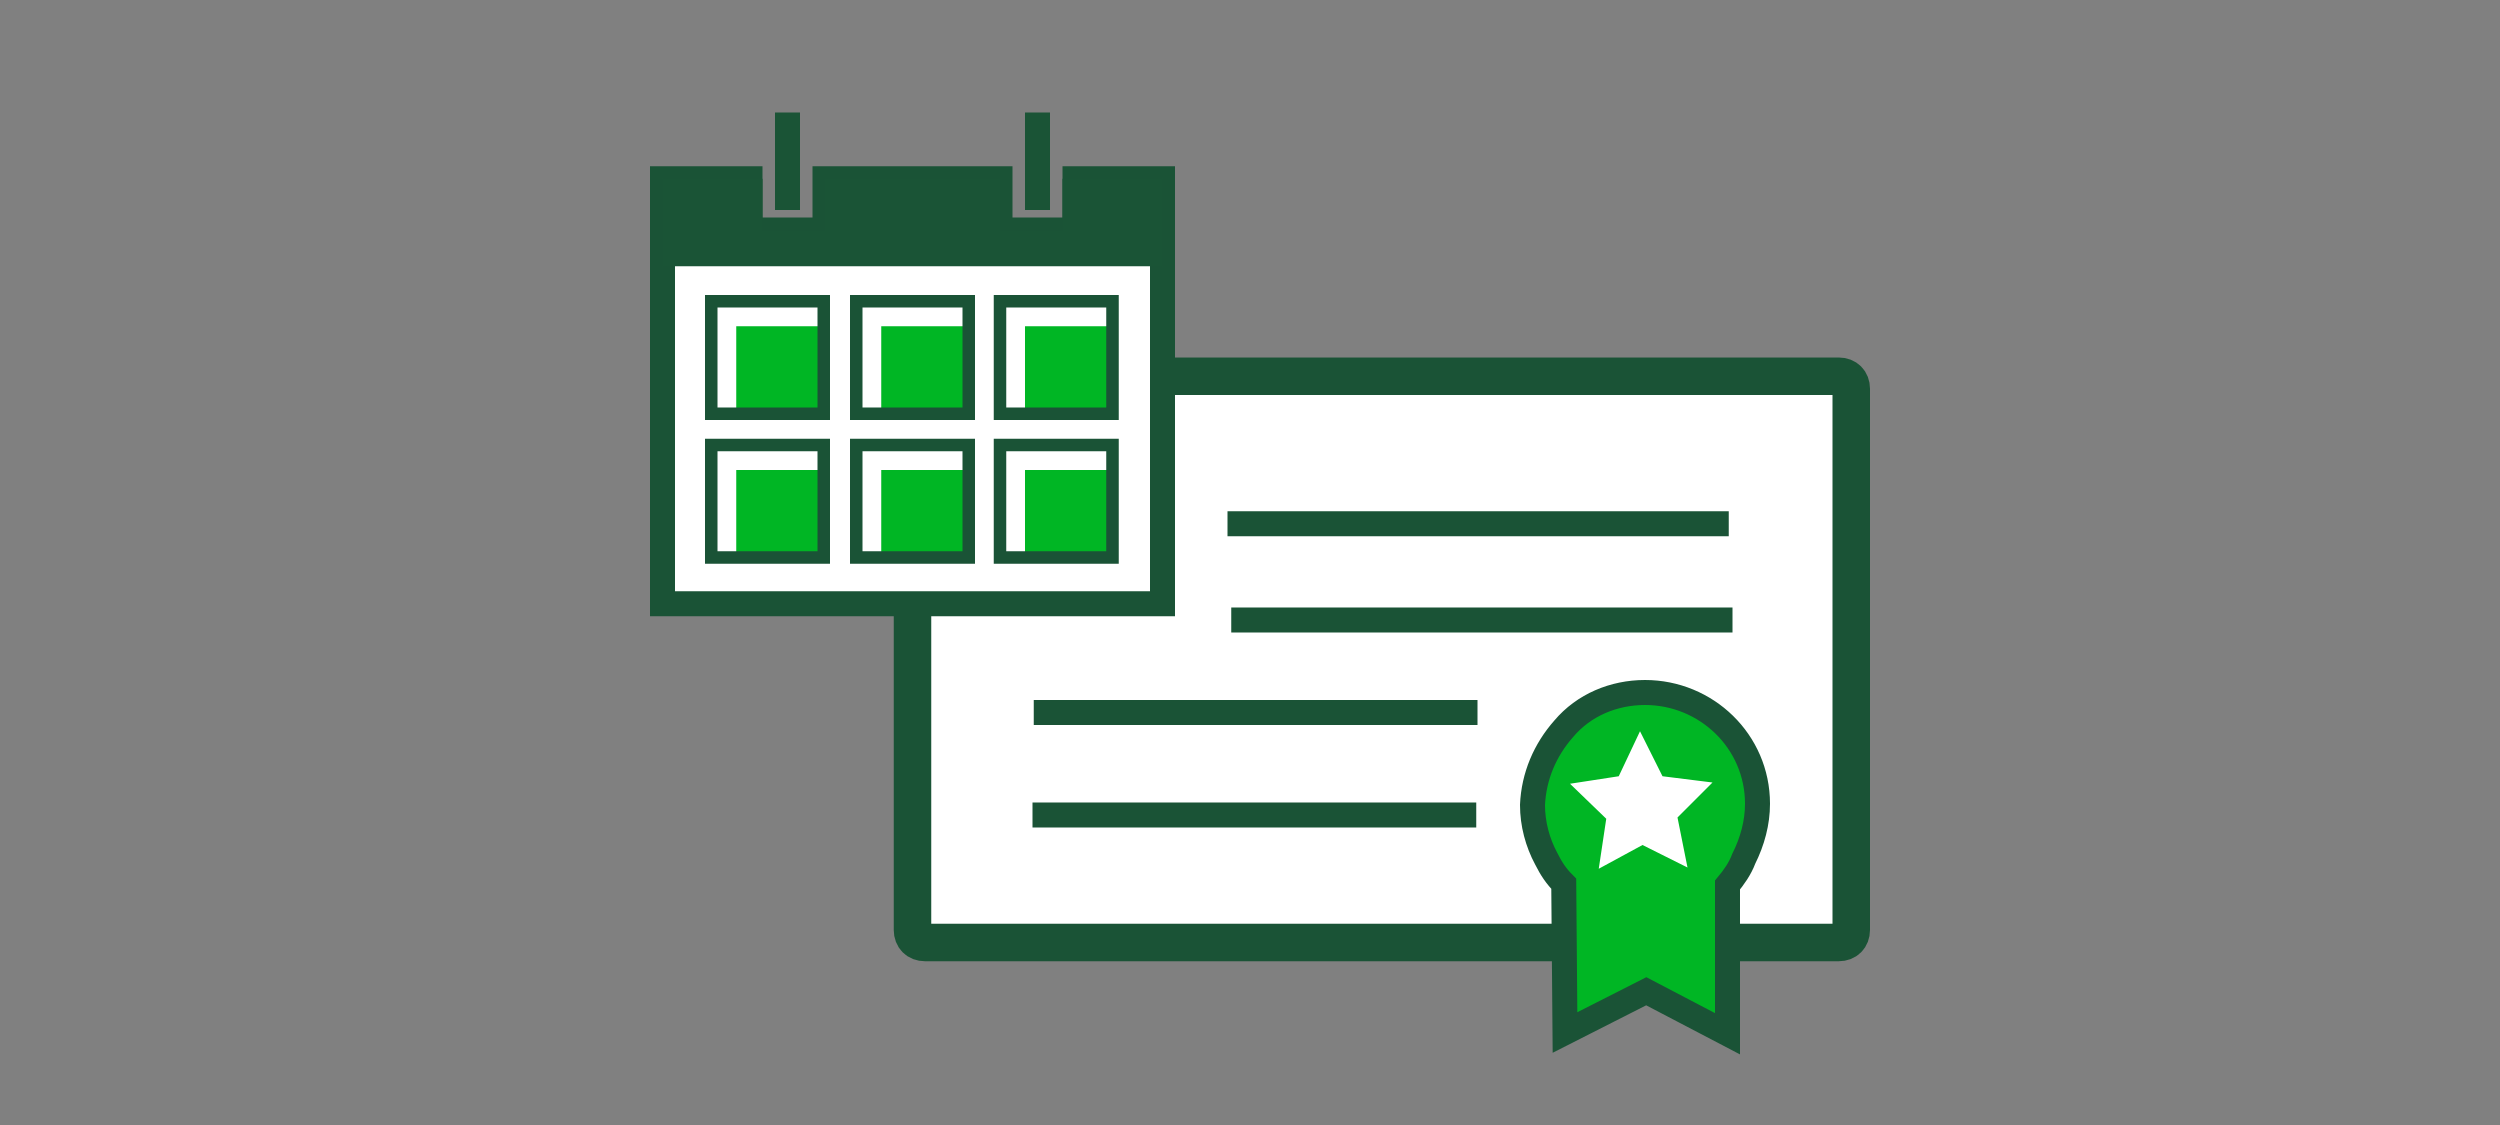 <?xml version="1.0" encoding="utf-8"?>
<!-- Generator: Adobe Illustrator 24.1.2, SVG Export Plug-In . SVG Version: 6.00 Build 0)  -->
<svg version="1.1" id="Layer_1" xmlns="http://www.w3.org/2000/svg" xmlns:xlink="http://www.w3.org/1999/xlink" x="0px" y="0px"
	 viewBox="0 0 200 90" style="enable-background:new 0 0 200 90;" xml:space="preserve">
<rect x="0" y="0" width="200" height="90" fill="#808080" stroke="none"/>
<style type="text/css">
	.st0{fill:#FFFFFF;}
	.st1{fill:none;stroke:#1A5336;stroke-width:3;stroke-miterlimit:10;}
	.st2{fill:none;stroke:#1A5336;stroke-miterlimit:10;}
	.st3{fill:none;stroke:#1A5336;stroke-width:2;stroke-miterlimit:10;}
	.st4{fill:#00B624;}
	.st5{fill:#1A5436;}
	.st6{fill:none;stroke:#1A5436;stroke-width:2;stroke-miterlimit:10;}
</style>
<g id="ChoiceCDs_smp_200x90">
	<g id="Group_626" transform="translate(52 9)">
		<g id="Group_616">
			<g id="Layer1_1_MEMBER_0_FILL_7_">
				<path id="Path_1651" class="st0" d="M86.5,61.3v11.9L80,69.8l-6.5,3.3l-0.1-11.9l0,0c-0.6-0.6-1-1.2-1.4-2
					c-0.7-1.3-1.1-2.8-1.1-4.3c0.1-2.3,1-4.4,2.5-6.1c1.6-1.9,4-2.9,6.5-2.9c4.9,0,9,3.9,9,8.9c0,1.5-0.4,3-1.1,4.4
					C87.5,60,87,60.6,86.5,61.3L86.5,61.3z"/>
			</g>
		</g>
		<rect id="Rectangle_228" x="21" y="20.8" class="st0" width="75" height="46"/>
		<g id="Group_621">
			<g id="Group_617">
				<path id="Path_1652" class="st0" d="M40.5,21.1h54.6c0.6,0,1,0.4,1,1v43.3c0,0.6-0.4,1-1,1H75.4"/>
				<path id="Path_1653" class="st1" d="M40.5,21.1h54.6c0.6,0,1,0.4,1,1v43.3c0,0.6-0.4,1-1,1H75.4"/>
			</g>
			<g id="Group_618">
				<path id="Path_1654" class="st0" d="M73.1,66.4H22c-0.6,0-1-0.4-1-1V39.7"/>
				<path id="Path_1655" class="st1" d="M73.1,66.4H22c-0.6,0-1-0.4-1-1V39.7"/>
			</g>
			<g id="Group_619">
				<path id="Path_1656" class="st0" d="M86.5,49.7c-1.6-1.6-3.8-2.5-6.1-2.5c-2.4,0-4.6,1-6.2,2.8c-1.5,1.6-2.3,3.6-2.4,5.8
					c0,1.4,0.3,2.8,1,4c0.4,0.6,0.8,1.2,1.4,1.7l-0.1,0.2l0.1,11.3l5.4-2.7l6.6,3.2l0.3-11.8l0,0c0.5-0.6,1-1.2,1.3-1.9
					C89.8,56.5,89.2,52.4,86.5,49.7L86.5,49.7z M86.1,53.9l-2.8,2.7l0.7,3.8l-0.3-0.1l0.1,0.4l-3.5-1.8l-3.5,1.8l0.6-3.1l0.2-1
					l-2.9-2.8l0.1,0l-0.1-0.1l3.9-0.6l1.7-3.6l1.8,3.6l4,0.5l-0.2,0.2L86.1,53.9z"/>
			</g>
			<path id="Path_1657" class="st2" d="M86.3,32.9"/>
			<path id="Path_1658" class="st2" d="M31.1,32.9"/>
			<path id="Path_1659" class="st2" d="M85.8,40.4"/>
			<path id="Path_1660" class="st2" d="M30.7,40.4"/>
			<line id="Line_107" class="st3" x1="30.7" y1="48" x2="66.2" y2="48"/>
			<line id="Line_108" class="st3" x1="30.6" y1="56.2" x2="66.1" y2="56.2"/>
			<g id="Group_620">
				<g id="Layer1_1_MEMBER_0_FILL_3_">
					<path id="Path_1661" class="st2" d="M86.2,61.8v11.9l-6.5-3.4l-6.5,3.3l-0.1-11.9l0,0c-0.6-0.6-1-1.2-1.4-2
						c-0.7-1.3-1.1-2.8-1.1-4.3c0.1-2.3,1-4.4,2.5-6.1c1.6-1.9,4-2.9,6.5-2.9c4.9,0,9,3.9,9,8.9c0,1.5-0.4,3-1.1,4.4
						C87.2,60.5,86.7,61.2,86.2,61.8L86.2,61.8z"/>
				</g>
			</g>
		</g>
		<g id="Group_622">
			<g id="Layer1_1_MEMBER_0_FILL_2_">
				<path id="Path_1662" class="st4" d="M85.5,49.7c-1.6-1.6-3.8-2.5-6.1-2.5c-2.4,0-4.6,1-6.2,2.8c-1.5,1.6-2.3,3.6-2.4,5.8
					c0,1.4,0.3,2.8,1,4c0.4,0.6,0.8,1.2,1.4,1.7l-0.1,0.2l0.1,11.3l5.4-2.7l6.6,3.2l0.3-11.8l0,0c0.5-0.6,1-1.2,1.3-1.9
					C88.8,56.5,88.2,52.4,85.5,49.7L85.5,49.7z M83,60.4l-3.6-1.8l-3.5,1.9l0.6-4l-2.9-2.8l3.9-0.6l1.7-3.6l1.8,3.6l4,0.5l-2.8,2.8
					L83,60.4z"/>
			</g>
		</g>
		<line id="Line_109" class="st3" x1="46.2" y1="32.9" x2="86.3" y2="32.9"/>
		<path id="Path_1663" class="st2" d="M86.8,40.4"/>
		<path id="Path_1664" class="st2" d="M31.7,40.4"/>
		<path id="Path_1665" class="st2" d="M66.2,48"/>
		<path id="Path_1666" class="st2" d="M30.7,48"/>
		<path id="Path_1667" class="st2" d="M66.2,56.2"/>
		<path id="Path_1668" class="st2" d="M30.6,56.2"/>
		<g id="Group_623">
			<g id="Layer1_1_MEMBER_0_FILL_1_">
				<path id="Path_1669" class="st3" d="M86.2,61.8v11.9l-6.5-3.4l-6.5,3.3l-0.1-11.9l0,0c-0.6-0.6-1-1.2-1.4-2
					c-0.7-1.3-1.1-2.8-1.1-4.3c0.1-2.3,1-4.4,2.5-6.1c1.6-1.9,4-2.9,6.5-2.9c4.9,0,9,3.9,9,8.9c0,1.5-0.4,3-1.1,4.4
					C87.2,60.5,86.7,61.2,86.2,61.8L86.2,61.8z"/>
			</g>
		</g>
		<line id="Line_110" class="st3" x1="46.5" y1="40.6" x2="86.6" y2="40.6"/>
		<g id="Group_624">
			<path id="Path_1670" class="st0" d="M41,39.3C41,39.3,41,39.3,41,39.3l-40,0c0,0,0,0,0,0v-34c0,0,0,0,0,0c0,0,0,0,0,0h7
				c0,0,0,0,0,0v0v4.1c0,0,0,0,0,0h6c0,0,0,0,0,0V5.3c0,0,0,0,0,0h14c0,0,0,0,0,0v0v4.1c0,0,0,0,0,0h6c0,0,0,0,0,0l0-4.1
				c0,0,0,0,0,0h7c0,0,0,0,0,0c0,0,0,0,0,0V39.3z"/>
			<path id="Path_1671" class="st3" d="M41,39.3C41,39.3,41,39.3,41,39.3l-40,0c0,0,0,0,0,0v-34c0,0,0,0,0,0c0,0,0,0,0,0h7
				c0,0,0,0,0,0v0v4.1c0,0,0,0,0,0h6c0,0,0,0,0,0V5.3c0,0,0,0,0,0h14c0,0,0,0,0,0v0v4.1c0,0,0,0,0,0h6c0,0,0,0,0,0l0-4.1
				c0,0,0,0,0,0h7c0,0,0,0,0,0c0,0,0,0,0,0V39.3z"/>
		</g>
		<rect id="Rectangle_229" x="6.9" y="17.1" class="st4" width="7" height="7"/>
		<rect id="Rectangle_230" x="4.9" y="15.1" class="st2" width="9" height="9"/>
		<rect id="Rectangle_231" x="18.5" y="17.1" class="st4" width="7" height="7"/>
		<rect id="Rectangle_232" x="16.5" y="15.1" class="st2" width="9" height="9"/>
		<rect id="Rectangle_233" x="30" y="17.1" class="st4" width="7" height="7"/>
		<rect id="Rectangle_234" x="28" y="15.1" class="st2" width="9" height="9"/>
		<rect id="Rectangle_235" x="6.9" y="28.6" class="st4" width="7" height="7"/>
		<rect id="Rectangle_236" x="4.9" y="26.6" class="st2" width="9" height="9"/>
		<rect id="Rectangle_237" x="18.5" y="28.6" class="st4" width="7" height="7"/>
		<rect id="Rectangle_238" x="16.5" y="26.6" class="st2" width="9" height="9"/>
		<rect id="Rectangle_239" x="30" y="28.6" class="st4" width="7" height="7"/>
		<rect id="Rectangle_240" x="28" y="26.6" class="st2" width="9" height="9"/>
		<g id="Group_625">
			<path id="Path_1672" class="st5" d="M41,12.3C41,12.3,41,12.3,41,12.3l-40,0c0,0,0,0,0,0v-7c0,0,0,0,0,0c0,0,0,0,0,0h8
				c0,0,0,0,0,0v0v4.2c0,0,0,0,0,0h5c0,0,0,0,0,0V5.3c0,0,0,0,0,0h14c0,0,0,0,0,0v0v4.2c0,0,0,0,0,0h5c0,0,0,0,0,0l0-4.2
				c0,0,0,0,0,0h8c0,0,0,0,0,0c0,0,0,0,0,0V12.3z"/>
		</g>
		<line id="Line_111" class="st6" x1="11" y1="7.8" x2="11" y2="0"/>
		<line id="Line_112" class="st6" x1="31" y1="7.8" x2="31" y2="0"/>
	</g>
</g>
</svg>
